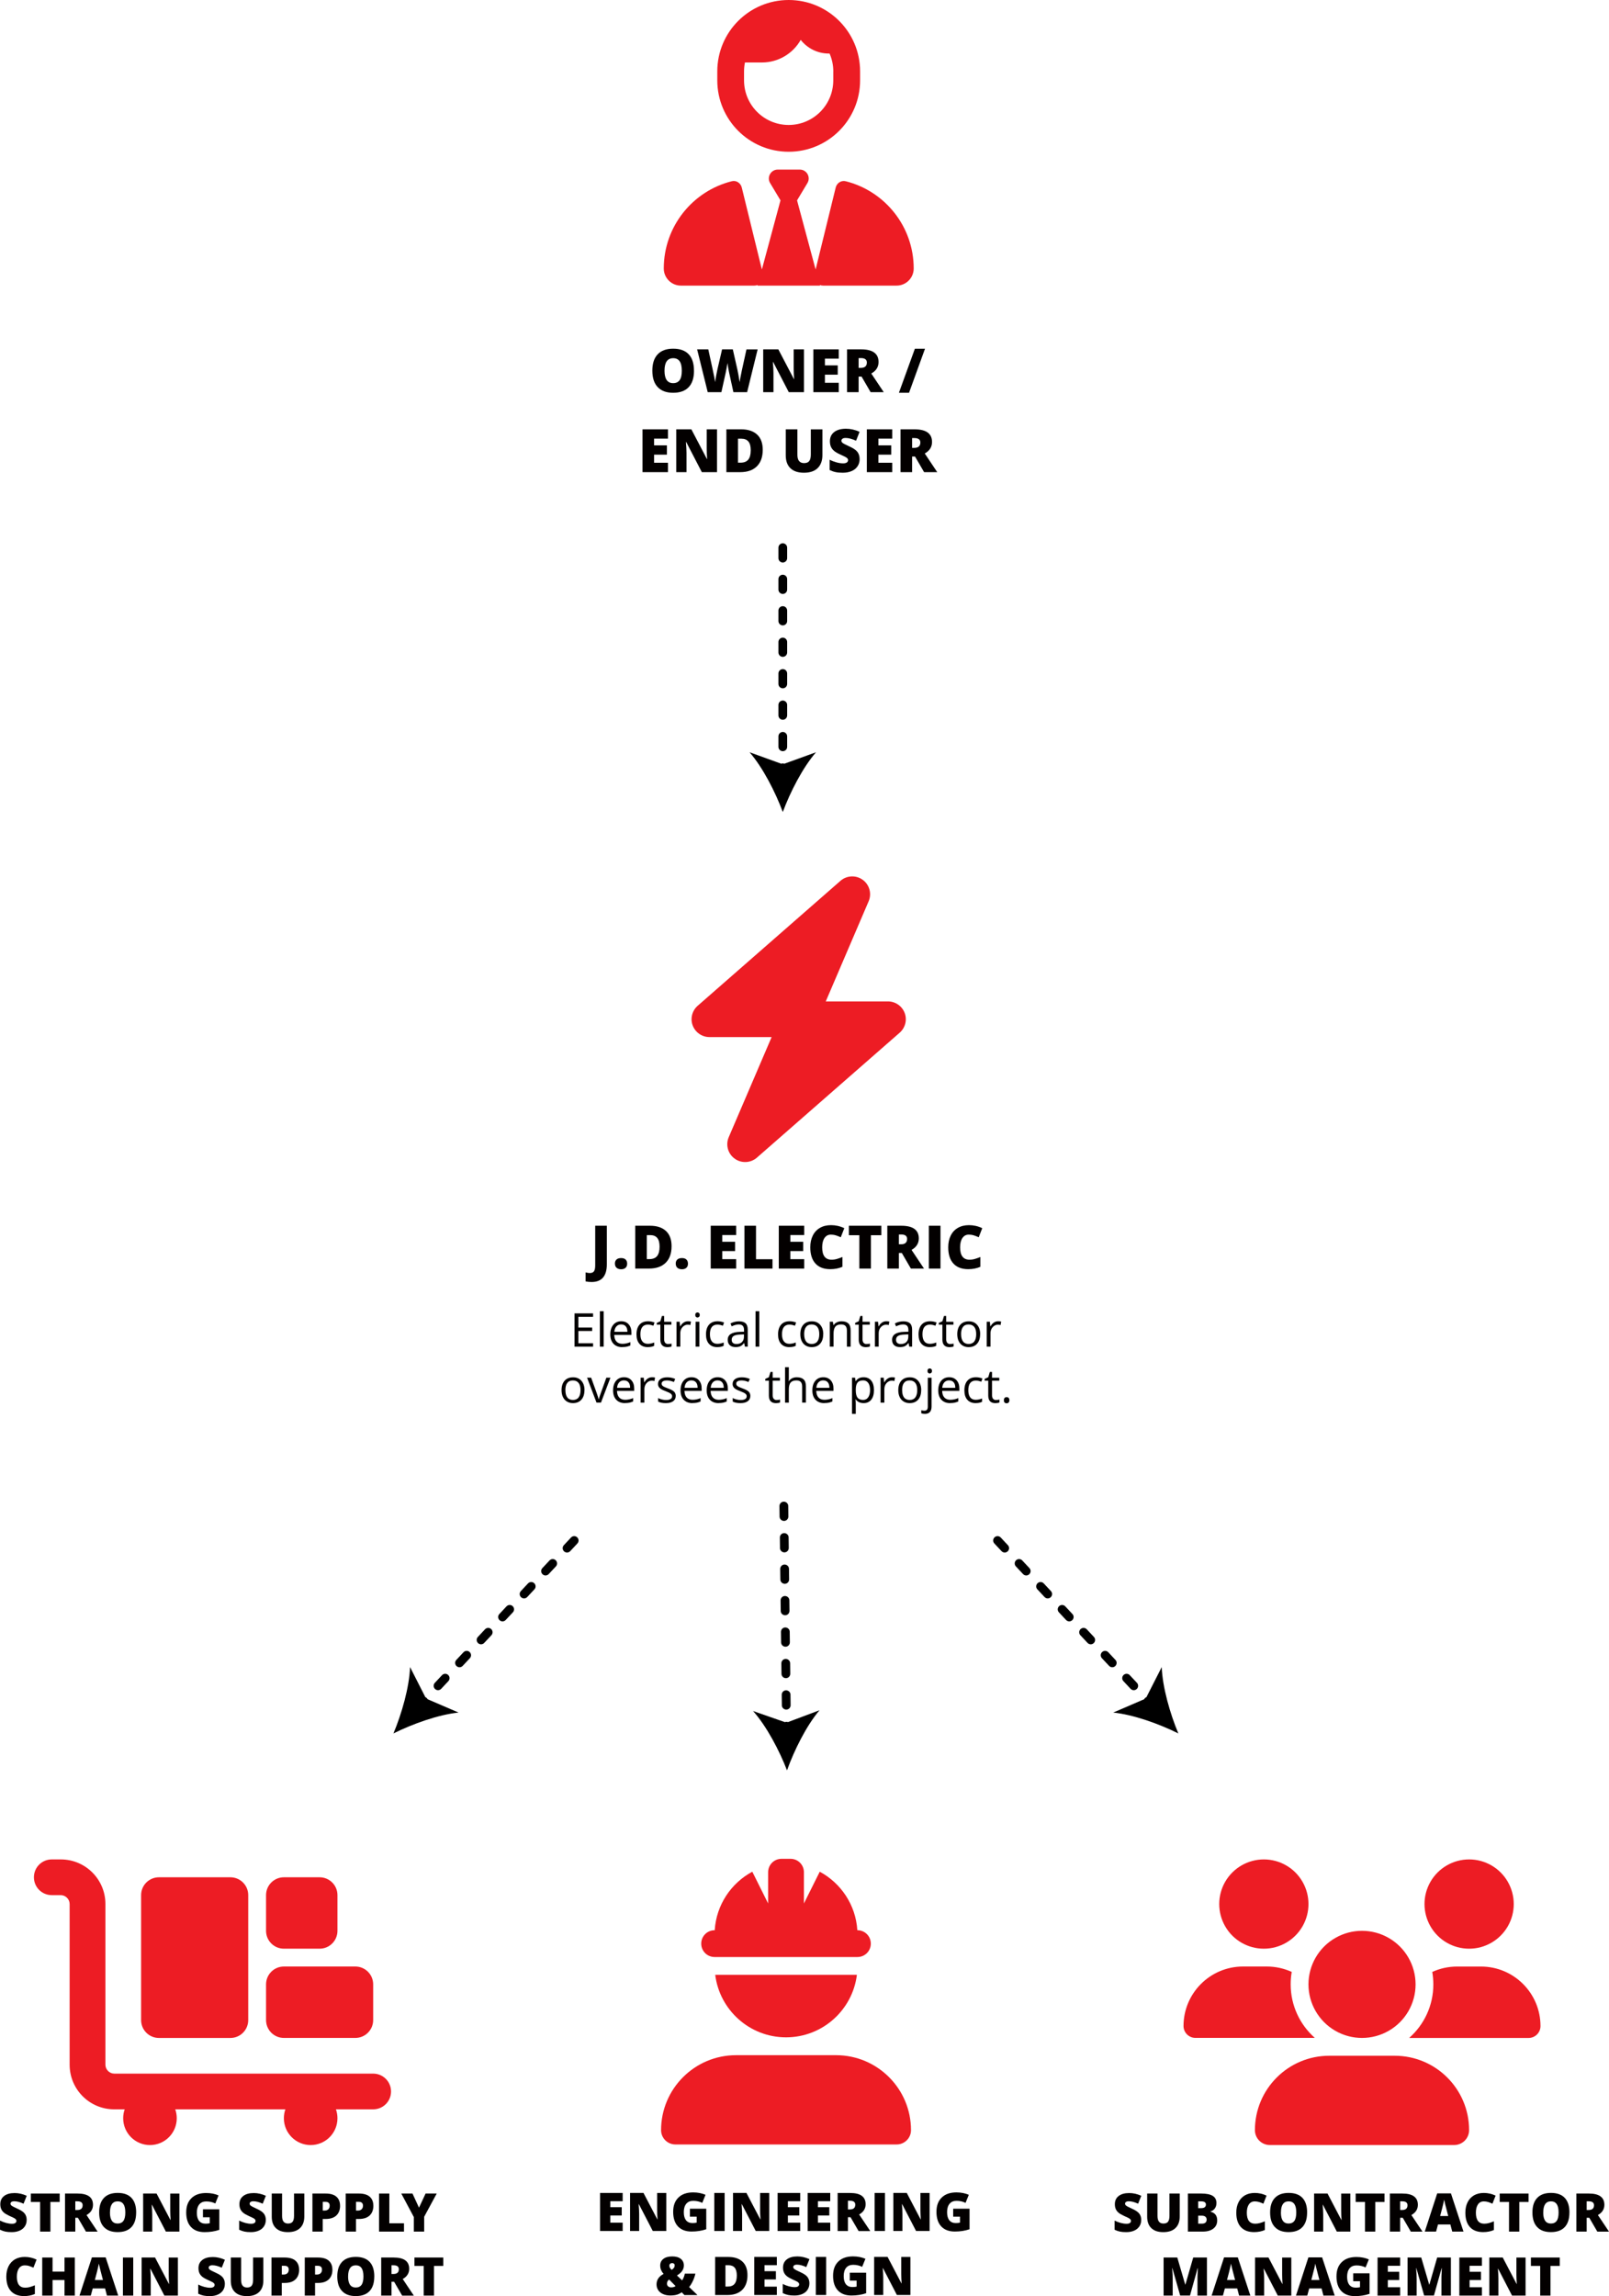 <?xml version="1.0" encoding="UTF-8"?>
<svg id="Layer_2" data-name="Layer 2" xmlns="http://www.w3.org/2000/svg" viewBox="0 0 482.91 689.05">
  <defs>
    <style>
      .cls-1 {
        fill: #000;
      }

      .cls-1, .cls-2, .cls-3 {
        stroke-width: 0px;
      }

      .cls-2 {
        fill: #030000;
      }

      .cls-3 {
        fill: #ed1c24;
      }
    </style>
  </defs>
  <g id="Layer_1-2" data-name="Layer 1">
    <g>
      <path class="cls-2" d="M177.55,384.72c-.63,0-1.23-.06-1.8-.18v-2.7c.19.04.39.07.6.12s.44.07.69.07c.57,0,.98-.17,1.23-.52s.37-.94.37-1.78v-11.89h3.49v11.59c0,1.74-.38,3.06-1.14,3.95s-1.9,1.34-3.43,1.34Z"/>
      <path class="cls-2" d="M184.55,379.23c0-.54.16-.96.48-1.25s.78-.44,1.39-.44,1.03.15,1.34.44.47.71.47,1.25-.16.94-.48,1.23-.76.44-1.32.44-1.04-.15-1.37-.44-.5-.71-.5-1.24Z"/>
      <path class="cls-2" d="M201.56,373.99c0,2.14-.59,3.8-1.77,4.96s-2.84,1.74-4.98,1.74h-4.16v-12.85h4.45c2.06,0,3.65.53,4.78,1.58s1.68,2.58,1.68,4.57ZM197.96,374.12c0-1.18-.23-2.05-.7-2.62s-1.17-.85-2.12-.85h-1.01v7.2h.77c1.05,0,1.83-.31,2.32-.92s.74-1.55.74-2.81Z"/>
      <path class="cls-2" d="M202.8,379.23c0-.54.16-.96.48-1.25s.78-.44,1.39-.44,1.03.15,1.34.44.47.71.47,1.25-.16.94-.48,1.23-.76.44-1.32.44-1.04-.15-1.37-.44-.5-.71-.5-1.24Z"/>
      <path class="cls-2" d="M220.94,380.69h-7.63v-12.85h7.63v2.79h-4.16v2.02h3.85v2.79h-3.85v2.43h4.16v2.83Z"/>
      <path class="cls-2" d="M223.43,380.69v-12.85h3.47v10.05h4.95v2.8h-8.42Z"/>
      <path class="cls-2" d="M241.37,380.69h-7.63v-12.85h7.63v2.79h-4.16v2.02h3.85v2.79h-3.85v2.43h4.16v2.83Z"/>
      <path class="cls-2" d="M249.38,370.5c-.83,0-1.47.34-1.93,1.02s-.69,1.61-.69,2.8c0,2.47.94,3.71,2.82,3.71.57,0,1.12-.08,1.65-.24s1.07-.35,1.61-.57v2.94c-1.07.47-2.29.71-3.64.71-1.94,0-3.43-.56-4.46-1.69s-1.55-2.75-1.55-4.88c0-1.33.25-2.5.75-3.51s1.22-1.78,2.16-2.32,2.05-.81,3.32-.81c1.39,0,2.72.3,3.98.91l-1.06,2.73c-.47-.22-.95-.41-1.42-.56s-.98-.23-1.53-.23Z"/>
      <path class="cls-2" d="M261.39,380.69h-3.47v-10.01h-3.14v-2.84h9.74v2.84h-3.13v10.01Z"/>
      <path class="cls-2" d="M269.78,376.01v4.68h-3.47v-12.85h4.21c3.49,0,5.24,1.27,5.24,3.8,0,1.49-.73,2.64-2.18,3.45l3.74,5.6h-3.94l-2.72-4.68h-.88ZM269.78,373.4h.65c1.21,0,1.82-.54,1.82-1.61,0-.88-.59-1.33-1.78-1.33h-.69v2.94Z"/>
      <path class="cls-2" d="M278.78,380.69v-12.85h3.49v12.85h-3.49Z"/>
      <path class="cls-2" d="M290.78,370.5c-.83,0-1.47.34-1.93,1.02s-.69,1.61-.69,2.8c0,2.47.94,3.71,2.82,3.71.57,0,1.12-.08,1.65-.24s1.07-.35,1.61-.57v2.94c-1.07.47-2.29.71-3.64.71-1.94,0-3.43-.56-4.46-1.69s-1.55-2.75-1.55-4.88c0-1.33.25-2.5.75-3.51s1.22-1.78,2.16-2.32,2.05-.81,3.32-.81c1.39,0,2.72.3,3.98.91l-1.06,2.73c-.47-.22-.95-.41-1.42-.56s-.98-.23-1.53-.23Z"/>
    </g>
    <path class="cls-3" d="M247.83,300.52h18.67c2.24,0,4.24,1.39,5.02,3.47.79,2.08.18,4.44-1.49,5.91l-42.86,37.5c-1.89,1.64-4.65,1.77-6.68.3-2.03-1.47-2.76-4.15-1.77-6.45l12.87-30.03h-18.67c-2.23,0-4.24-1.41-5.02-3.48-.79-2.08-.18-4.44,1.49-5.91l42.86-37.5c1.89-1.64,4.65-1.77,6.68-.3,2.03,1.47,2.76,4.15,1.77,6.45l-12.87,30.05Z"/>
    <g>
      <path class="cls-2" d="M208.29,111.25c0,2.16-.53,3.81-1.59,4.93s-2.61,1.69-4.66,1.69-3.56-.57-4.64-1.7-1.61-2.78-1.61-4.94.53-3.77,1.6-4.9,2.62-1.69,4.66-1.69,3.59.56,4.65,1.68,1.58,2.76,1.58,4.93ZM199.44,111.25c0,2.48.86,3.73,2.59,3.73.88,0,1.53-.3,1.96-.91s.64-1.54.64-2.82-.22-2.23-.65-2.84-1.07-.92-1.93-.92c-1.74,0-2.61,1.25-2.61,3.76Z"/>
      <path class="cls-2" d="M224.22,117.69h-4.1l-1.23-5.6c-.06-.23-.15-.7-.28-1.4s-.22-1.28-.28-1.75c-.05.38-.12.85-.23,1.42s-.21,1.09-.31,1.56-.53,2.4-1.28,5.77h-4.1l-3.18-12.85h3.35l1.4,6.44c.32,1.42.53,2.56.65,3.4.08-.6.21-1.41.41-2.43s.38-1.88.55-2.55l1.13-4.86h3.22l1.1,4.86c.19.78.38,1.68.57,2.7s.32,1.78.39,2.29c.08-.65.28-1.78.62-3.38l1.42-6.46h3.35l-3.16,12.85Z"/>
      <path class="cls-2" d="M241.29,117.69h-4.55l-4.69-9.05h-.08c.11,1.42.17,2.51.17,3.26v5.79h-3.08v-12.85h4.54l4.68,8.93h.05c-.08-1.29-.12-2.33-.12-3.12v-5.81h3.09v12.85Z"/>
      <path class="cls-2" d="M251.74,117.69h-7.63v-12.85h7.63v2.79h-4.16v2.02h3.85v2.79h-3.85v2.43h4.16v2.83Z"/>
      <path class="cls-2" d="M257.7,113.01v4.68h-3.47v-12.85h4.21c3.49,0,5.24,1.27,5.24,3.8,0,1.49-.73,2.64-2.18,3.45l3.74,5.6h-3.94l-2.72-4.68h-.88ZM257.7,110.4h.65c1.21,0,1.82-.54,1.82-1.61,0-.88-.59-1.33-1.78-1.33h-.69v2.94Z"/>
      <path class="cls-2" d="M277.62,104.66l-4.79,13.21h-3.04l4.79-13.21h3.04Z"/>
      <path class="cls-2" d="M200.47,141.69h-7.63v-12.85h7.63v2.79h-4.16v2.02h3.85v2.79h-3.85v2.43h4.16v2.83Z"/>
      <path class="cls-2" d="M215.19,141.69h-4.55l-4.69-9.05h-.08c.11,1.42.17,2.51.17,3.26v5.79h-3.08v-12.85h4.54l4.68,8.93h.05c-.08-1.29-.12-2.33-.12-3.12v-5.81h3.09v12.85Z"/>
      <path class="cls-2" d="M228.92,134.99c0,2.14-.59,3.8-1.77,4.96s-2.84,1.74-4.98,1.74h-4.16v-12.85h4.45c2.06,0,3.65.53,4.78,1.58s1.68,2.58,1.68,4.57ZM225.32,135.12c0-1.18-.23-2.05-.7-2.62s-1.17-.85-2.12-.85h-1.01v7.2h.77c1.05,0,1.83-.31,2.32-.92s.74-1.55.74-2.81Z"/>
      <path class="cls-2" d="M246.83,128.84v7.73c0,1.68-.48,2.98-1.43,3.91s-2.32,1.38-4.12,1.38-3.1-.45-4.04-1.34-1.41-2.19-1.41-3.87v-7.81h3.49v7.54c0,.91.17,1.57.51,1.98s.84.62,1.5.62c.71,0,1.22-.2,1.54-.61s.48-1.07.48-2v-7.52h3.47Z"/>
      <path class="cls-2" d="M258,137.79c0,.8-.2,1.5-.61,2.12s-.99,1.1-1.75,1.44-1.66.51-2.68.51c-.86,0-1.57-.06-2.15-.18s-1.18-.33-1.81-.63v-3.09c.66.34,1.35.6,2.07.8s1.37.29,1.97.29c.52,0,.89-.09,1.13-.27s.36-.41.36-.69c0-.18-.05-.33-.15-.46s-.25-.27-.47-.4-.78-.41-1.71-.83c-.84-.38-1.47-.75-1.89-1.11s-.73-.77-.93-1.23-.3-1.01-.3-1.64c0-1.18.43-2.11,1.29-2.77s2.04-.99,3.55-.99c1.33,0,2.69.31,4.07.92l-1.06,2.68c-1.2-.55-2.24-.83-3.11-.83-.45,0-.78.08-.98.24s-.31.35-.31.59c0,.25.13.48.39.68s.97.56,2.12,1.09c1.11.5,1.88,1.03,2.31,1.6s.65,1.29.65,2.16Z"/>
      <path class="cls-2" d="M267.79,141.69h-7.63v-12.85h7.63v2.79h-4.16v2.02h3.85v2.79h-3.85v2.43h4.16v2.83Z"/>
      <path class="cls-2" d="M273.75,137.01v4.68h-3.47v-12.85h4.21c3.49,0,5.24,1.27,5.24,3.8,0,1.49-.73,2.64-2.18,3.45l3.74,5.6h-3.94l-2.72-4.68h-.88ZM273.75,134.4h.65c1.21,0,1.82-.54,1.82-1.61,0-.88-.59-1.33-1.78-1.33h-.69v2.94Z"/>
    </g>
    <path class="cls-3" d="M246.09,85.71h-18.75l.05-.18c-.3.12-.62.18-.97.18h-22.06c-2.83,0-5.14-2.29-5.14-5.14,0-12.64,8.69-23.25,20.41-26.18,1.36-.35,2.66.54,3,1.89l6.03,24.59,5.59-20.74-3.11-5.19c-1.07-1.77.22-4.05,2.29-4.05h6.61c2.08,0,3.36,2.26,2.29,4.05l-3.11,5.19,5.57,20.74,6.03-24.59c.33-1.34,1.64-2.23,3-1.89,11.72,2.93,20.41,13.54,20.41,26.18,0,2.83-2.29,5.14-5.14,5.14h-22.06c-.33,0-.67-.07-.97-.18l.05.18ZM258.14,21.43v2.68c0,11.84-9.59,21.43-21.43,21.43s-21.43-9.59-21.43-21.43v-2.68c0-11.84,9.59-21.43,21.43-21.43s21.43,9.59,21.43,21.43ZM250.1,21.43c0-1.91-.4-3.72-1.12-5.36h-.22c-3.43,0-6.48-1.61-8.44-4.1-2.29,4.05-6.66,6.78-11.65,6.78h-5.09c-.17.87-.27,1.76-.27,2.68v2.68c0,7.4,5.99,13.39,13.39,13.39s13.39-5.99,13.39-13.39v-2.68Z"/>
    <g>
      <path class="cls-2" d="M178,404.13h-5.57v-9.99h5.57v1.03h-4.41v3.22h4.14v1.03h-4.14v3.68h4.41v1.04Z"/>
      <path class="cls-2" d="M181.18,404.13h-1.13v-10.64h1.13v10.64Z"/>
      <path class="cls-2" d="M186.75,404.27c-1.11,0-1.98-.34-2.62-1.01s-.96-1.61-.96-2.81.3-2.17.89-2.88,1.39-1.07,2.4-1.07c.94,0,1.68.31,2.23.93s.82,1.43.82,2.44v.72h-5.16c.02.88.25,1.55.67,2s1.02.68,1.78.68c.81,0,1.6-.17,2.39-.51v1.01c-.4.17-.78.3-1.14.37s-.79.11-1.3.11ZM186.45,397.45c-.6,0-1.08.2-1.44.59s-.57.93-.63,1.63h3.92c0-.72-.16-1.26-.48-1.64s-.77-.57-1.37-.57Z"/>
      <path class="cls-2" d="M194.44,404.27c-1.08,0-1.92-.33-2.52-1s-.89-1.61-.89-2.83.3-2.22.91-2.91,1.46-1.03,2.58-1.03c.36,0,.72.04,1.08.12s.64.17.85.27l-.35.96c-.25-.1-.52-.18-.82-.25s-.56-.1-.79-.1c-1.52,0-2.28.97-2.28,2.91,0,.92.19,1.63.56,2.12s.92.74,1.65.74c.62,0,1.26-.13,1.92-.4v1c-.5.26-1.13.39-1.89.39Z"/>
      <path class="cls-2" d="M200.53,403.33c.2,0,.39-.01.58-.04s.33-.06.44-.09v.87c-.12.06-.3.11-.54.15s-.45.06-.65.06c-1.45,0-2.17-.76-2.17-2.29v-4.46h-1.07v-.55l1.07-.47.48-1.6h.66v1.74h2.17v.88h-2.17v4.41c0,.45.11.8.32,1.04s.51.36.88.36Z"/>
      <path class="cls-2" d="M206.47,396.5c.33,0,.63.03.9.08l-.16,1.05c-.31-.07-.58-.1-.82-.1-.61,0-1.12.25-1.56.74s-.65,1.1-.65,1.84v4.02h-1.13v-7.49h.94l.13,1.39h.05c.28-.49.61-.86,1-1.13s.82-.4,1.29-.4Z"/>
      <path class="cls-2" d="M208.67,394.61c0-.26.06-.45.19-.57s.29-.18.48-.18.34.06.47.18.2.31.2.57-.07.45-.2.57-.29.19-.47.19c-.19,0-.35-.06-.48-.19s-.19-.32-.19-.57ZM209.9,404.13h-1.13v-7.49h1.13v7.49Z"/>
      <path class="cls-2" d="M215.3,404.27c-1.08,0-1.92-.33-2.52-1s-.89-1.61-.89-2.83.3-2.22.91-2.91,1.46-1.03,2.58-1.03c.36,0,.72.04,1.08.12s.64.17.85.27l-.35.96c-.25-.1-.52-.18-.82-.25s-.56-.1-.79-.1c-1.52,0-2.28.97-2.28,2.91,0,.92.19,1.63.56,2.12s.92.74,1.65.74c.62,0,1.26-.13,1.92-.4v1c-.5.26-1.13.39-1.89.39Z"/>
      <path class="cls-2" d="M223.58,404.13l-.23-1.07h-.05c-.37.47-.75.79-1.12.95s-.83.25-1.39.25c-.74,0-1.33-.19-1.75-.57s-.63-.93-.63-1.63c0-1.51,1.21-2.31,3.63-2.38l1.27-.04v-.46c0-.59-.13-1.02-.38-1.3s-.66-.42-1.21-.42c-.62,0-1.33.19-2.12.57l-.35-.87c.37-.2.77-.36,1.21-.47s.88-.17,1.32-.17c.89,0,1.56.2,1.99.59s.65,1.03.65,1.91v5.11h-.84ZM221.02,403.33c.71,0,1.26-.19,1.66-.58s.6-.93.6-1.63v-.68l-1.13.05c-.9.03-1.55.17-1.95.42s-.6.63-.6,1.16c0,.41.12.72.37.94s.6.32,1.04.32Z"/>
      <path class="cls-2" d="M227.89,404.13h-1.13v-10.64h1.13v10.64Z"/>
      <path class="cls-2" d="M236.93,404.27c-1.08,0-1.92-.33-2.52-1s-.89-1.61-.89-2.83.3-2.22.91-2.91,1.46-1.03,2.58-1.03c.36,0,.72.04,1.08.12s.64.17.85.27l-.35.96c-.25-.1-.52-.18-.82-.25s-.56-.1-.79-.1c-1.52,0-2.28.97-2.28,2.91,0,.92.19,1.63.56,2.12s.92.74,1.65.74c.62,0,1.26-.13,1.92-.4v1c-.5.26-1.13.39-1.89.39Z"/>
      <path class="cls-2" d="M247.07,400.38c0,1.22-.31,2.17-.92,2.86s-1.47,1.03-2.55,1.03c-.67,0-1.26-.16-1.78-.47s-.92-.77-1.2-1.35-.42-1.28-.42-2.06c0-1.22.31-2.17.92-2.85s1.46-1.02,2.54-1.02,1.88.35,2.5,1.05.93,1.64.93,2.83ZM241.36,400.38c0,.96.19,1.69.57,2.19s.95.75,1.69.75,1.31-.25,1.69-.75.58-1.23.58-2.19-.19-1.68-.58-2.17-.95-.74-1.71-.74-1.3.24-1.68.73-.57,1.21-.57,2.18Z"/>
      <path class="cls-2" d="M254.18,404.13v-4.85c0-.61-.14-1.07-.42-1.37s-.71-.45-1.31-.45c-.78,0-1.36.21-1.72.64s-.55,1.12-.55,2.1v3.93h-1.13v-7.49h.92l.18,1.03h.05c.23-.37.56-.66.98-.86s.89-.3,1.4-.3c.9,0,1.58.22,2.04.65s.68,1.13.68,2.09v4.89h-1.13Z"/>
      <path class="cls-2" d="M260.07,403.33c.2,0,.39-.01.58-.04s.33-.06.44-.09v.87c-.12.06-.3.11-.54.15s-.45.06-.65.06c-1.45,0-2.17-.76-2.17-2.29v-4.46h-1.07v-.55l1.07-.47.48-1.6h.66v1.74h2.17v.88h-2.17v4.41c0,.45.11.8.32,1.04s.51.36.88.36Z"/>
      <path class="cls-2" d="M266.01,396.5c.33,0,.63.03.9.08l-.16,1.05c-.31-.07-.58-.1-.82-.1-.61,0-1.12.25-1.56.74s-.65,1.1-.65,1.84v4.02h-1.13v-7.49h.94l.13,1.39h.05c.28-.49.61-.86,1-1.13s.82-.4,1.29-.4Z"/>
      <path class="cls-2" d="M272.91,404.13l-.23-1.07h-.05c-.37.47-.75.79-1.12.95s-.83.25-1.39.25c-.74,0-1.33-.19-1.75-.57s-.63-.93-.63-1.63c0-1.51,1.21-2.31,3.63-2.38l1.27-.04v-.46c0-.59-.13-1.02-.38-1.3s-.66-.42-1.21-.42c-.62,0-1.33.19-2.12.57l-.35-.87c.37-.2.77-.36,1.21-.47s.88-.17,1.32-.17c.89,0,1.56.2,1.99.59s.65,1.03.65,1.91v5.11h-.84ZM270.35,403.33c.71,0,1.26-.19,1.66-.58s.6-.93.6-1.63v-.68l-1.13.05c-.9.03-1.55.17-1.95.42s-.6.63-.6,1.16c0,.41.12.72.37.94s.6.32,1.04.32Z"/>
      <path class="cls-2" d="M279.09,404.27c-1.08,0-1.92-.33-2.52-1s-.89-1.61-.89-2.83.3-2.22.91-2.91,1.46-1.03,2.58-1.03c.36,0,.72.04,1.08.12s.64.17.85.27l-.35.96c-.25-.1-.52-.18-.82-.25s-.56-.1-.79-.1c-1.52,0-2.28.97-2.28,2.91,0,.92.19,1.63.56,2.12s.92.74,1.65.74c.62,0,1.26-.13,1.92-.4v1c-.5.26-1.13.39-1.89.39Z"/>
      <path class="cls-2" d="M285.18,403.33c.2,0,.39-.01.58-.04s.33-.06.44-.09v.87c-.12.06-.3.11-.54.15s-.45.06-.65.06c-1.45,0-2.17-.76-2.17-2.29v-4.46h-1.07v-.55l1.07-.47.48-1.6h.66v1.74h2.17v.88h-2.17v4.41c0,.45.11.8.32,1.04s.51.36.88.36Z"/>
      <path class="cls-2" d="M294.17,400.38c0,1.22-.31,2.17-.92,2.86s-1.47,1.03-2.55,1.03c-.67,0-1.26-.16-1.78-.47s-.92-.77-1.2-1.35-.42-1.28-.42-2.06c0-1.22.31-2.17.92-2.85s1.46-1.02,2.54-1.02,1.88.35,2.5,1.05.93,1.64.93,2.83ZM288.46,400.38c0,.96.19,1.69.57,2.19s.95.75,1.69.75,1.31-.25,1.69-.75.58-1.23.58-2.19-.19-1.68-.58-2.17-.95-.74-1.71-.74-1.3.24-1.68.73-.57,1.21-.57,2.18Z"/>
      <path class="cls-2" d="M299.57,396.5c.33,0,.63.03.9.08l-.16,1.05c-.31-.07-.58-.1-.82-.1-.61,0-1.12.25-1.56.74s-.65,1.1-.65,1.84v4.02h-1.13v-7.49h.94l.13,1.39h.05c.28-.49.61-.86,1-1.13s.82-.4,1.29-.4Z"/>
      <path class="cls-2" d="M175.41,417.18c0,1.22-.31,2.17-.92,2.86s-1.47,1.03-2.55,1.03c-.67,0-1.26-.16-1.78-.47s-.92-.77-1.2-1.35-.42-1.28-.42-2.06c0-1.22.31-2.17.92-2.85s1.46-1.02,2.54-1.02,1.88.35,2.5,1.05.93,1.64.93,2.83ZM169.7,417.18c0,.96.19,1.69.57,2.19s.95.75,1.69.75,1.31-.25,1.69-.75.58-1.23.58-2.19-.19-1.68-.58-2.17-.95-.74-1.71-.74-1.3.24-1.68.73-.57,1.21-.57,2.18Z"/>
      <path class="cls-2" d="M179.04,420.93l-2.84-7.49h1.22l1.61,4.44c.36,1.04.58,1.71.64,2.02h.05c.05-.24.21-.74.48-1.5s.86-2.41,1.79-4.97h1.22l-2.84,7.49h-1.33Z"/>
      <path class="cls-2" d="M187.58,421.07c-1.11,0-1.98-.34-2.62-1.01s-.96-1.61-.96-2.81.3-2.17.89-2.88,1.39-1.07,2.4-1.07c.94,0,1.68.31,2.23.93s.82,1.43.82,2.44v.72h-5.16c.02.88.25,1.55.67,2s1.02.68,1.78.68c.81,0,1.6-.17,2.39-.51v1.01c-.4.17-.78.3-1.14.37s-.79.11-1.3.11ZM187.27,414.25c-.6,0-1.08.2-1.44.59s-.57.93-.63,1.63h3.92c0-.72-.16-1.26-.48-1.64s-.77-.57-1.37-.57Z"/>
      <path class="cls-2" d="M195.69,413.3c.33,0,.63.03.9.08l-.16,1.05c-.31-.07-.58-.1-.82-.1-.61,0-1.12.25-1.56.74s-.65,1.1-.65,1.84v4.02h-1.13v-7.49h.94l.13,1.39h.05c.28-.49.61-.86,1-1.13s.82-.4,1.29-.4Z"/>
      <path class="cls-2" d="M202.81,418.89c0,.7-.26,1.23-.78,1.61s-1.25.57-2.19.57c-.99,0-1.77-.16-2.32-.47v-1.05c.36.18.75.33,1.16.43s.81.16,1.19.16c.59,0,1.05-.09,1.37-.28s.48-.48.48-.86c0-.29-.13-.54-.38-.75s-.75-.45-1.48-.73c-.7-.26-1.19-.49-1.49-.68s-.51-.41-.66-.66-.22-.54-.22-.88c0-.61.25-1.09.75-1.45s1.18-.53,2.04-.53c.81,0,1.6.16,2.37.49l-.4.92c-.75-.31-1.43-.46-2.04-.46-.54,0-.94.08-1.22.25s-.41.4-.41.7c0,.2.05.37.15.51s.27.28.5.4.67.31,1.31.55c.89.32,1.49.65,1.8.98s.47.74.47,1.24Z"/>
      <path class="cls-2" d="M207.83,421.07c-1.11,0-1.98-.34-2.62-1.01s-.96-1.61-.96-2.81.3-2.17.89-2.88,1.39-1.07,2.4-1.07c.94,0,1.68.31,2.23.93s.82,1.43.82,2.44v.72h-5.16c.02.88.25,1.55.67,2s1.02.68,1.78.68c.81,0,1.6-.17,2.39-.51v1.01c-.4.17-.78.3-1.14.37s-.79.11-1.3.11ZM207.52,414.25c-.6,0-1.08.2-1.44.59s-.57.93-.63,1.63h3.92c0-.72-.16-1.26-.48-1.64s-.77-.57-1.37-.57Z"/>
      <path class="cls-2" d="M215.68,421.07c-1.11,0-1.98-.34-2.62-1.01s-.96-1.61-.96-2.81.3-2.17.89-2.88,1.39-1.07,2.4-1.07c.94,0,1.68.31,2.23.93s.82,1.43.82,2.44v.72h-5.16c.02.88.25,1.55.67,2s1.02.68,1.78.68c.81,0,1.6-.17,2.39-.51v1.01c-.4.17-.78.3-1.14.37s-.79.11-1.3.11ZM215.37,414.25c-.6,0-1.08.2-1.44.59s-.57.93-.63,1.63h3.92c0-.72-.16-1.26-.48-1.64s-.77-.57-1.37-.57Z"/>
      <path class="cls-2" d="M225.2,418.89c0,.7-.26,1.23-.78,1.61s-1.25.57-2.19.57c-.99,0-1.77-.16-2.32-.47v-1.05c.36.18.75.33,1.16.43s.81.16,1.19.16c.59,0,1.05-.09,1.37-.28s.48-.48.48-.86c0-.29-.13-.54-.38-.75s-.75-.45-1.48-.73c-.7-.26-1.19-.49-1.49-.68s-.51-.41-.66-.66-.22-.54-.22-.88c0-.61.25-1.09.75-1.45s1.18-.53,2.04-.53c.81,0,1.6.16,2.37.49l-.4.92c-.75-.31-1.43-.46-2.04-.46-.54,0-.94.08-1.22.25s-.41.4-.41.7c0,.2.05.37.15.51s.27.28.5.4.67.31,1.31.55c.89.32,1.49.65,1.8.98s.47.74.47,1.24Z"/>
      <path class="cls-2" d="M233.1,420.13c.2,0,.39-.01.58-.04s.33-.06.44-.09v.87c-.12.06-.3.11-.54.15s-.45.06-.65.06c-1.45,0-2.17-.76-2.17-2.29v-4.46h-1.07v-.55l1.07-.47.48-1.6h.66v1.74h2.17v.88h-2.17v4.41c0,.45.11.8.32,1.04s.51.36.88.36Z"/>
      <path class="cls-2" d="M240.75,420.93v-4.85c0-.61-.14-1.07-.42-1.37s-.71-.45-1.31-.45c-.79,0-1.36.21-1.73.64s-.54,1.13-.54,2.11v3.92h-1.13v-10.64h1.13v3.22c0,.39-.02.71-.05.96h.07c.22-.36.54-.64.95-.85s.88-.31,1.41-.31c.92,0,1.6.22,2.06.65s.69,1.13.69,2.07v4.89h-1.13Z"/>
      <path class="cls-2" d="M247.39,421.07c-1.11,0-1.98-.34-2.62-1.01s-.96-1.61-.96-2.81.3-2.17.89-2.88,1.39-1.07,2.4-1.07c.94,0,1.68.31,2.23.93s.82,1.43.82,2.44v.72h-5.16c.02.88.25,1.55.67,2s1.02.68,1.78.68c.81,0,1.6-.17,2.39-.51v1.01c-.4.17-.78.3-1.14.37s-.79.11-1.3.11ZM247.08,414.25c-.6,0-1.08.2-1.44.59s-.57.93-.63,1.63h3.92c0-.72-.16-1.26-.48-1.64s-.77-.57-1.37-.57Z"/>
      <path class="cls-2" d="M259.2,421.07c-.49,0-.93-.09-1.34-.27s-.74-.46-1.02-.83h-.08c.05.44.08.85.08,1.24v3.08h-1.13v-10.86h.92l.16,1.03h.05c.29-.41.63-.71,1.02-.89s.83-.27,1.33-.27c.99,0,1.76.34,2.3,1.02s.81,1.63.81,2.86-.27,2.19-.82,2.87-1.31,1.02-2.29,1.02ZM259.03,414.26c-.77,0-1.32.21-1.66.64s-.52,1.1-.53,2.02v.25c0,1.05.18,1.81.53,2.26s.91.68,1.69.68c.65,0,1.15-.26,1.52-.79s.55-1.25.55-2.17-.18-1.65-.55-2.15-.88-.75-1.55-.75Z"/>
      <path class="cls-2" d="M267.71,413.3c.33,0,.63.03.9.08l-.16,1.05c-.31-.07-.58-.1-.82-.1-.61,0-1.12.25-1.56.74s-.65,1.1-.65,1.84v4.02h-1.13v-7.49h.94l.13,1.39h.05c.28-.49.61-.86,1-1.13s.82-.4,1.29-.4Z"/>
      <path class="cls-2" d="M276.47,417.18c0,1.22-.31,2.17-.92,2.86s-1.47,1.03-2.55,1.03c-.67,0-1.26-.16-1.78-.47s-.92-.77-1.2-1.35-.42-1.28-.42-2.06c0-1.22.31-2.17.92-2.85s1.46-1.02,2.54-1.02,1.88.35,2.5,1.05.93,1.64.93,2.83ZM270.76,417.18c0,.96.19,1.69.57,2.19s.95.75,1.69.75,1.31-.25,1.69-.75.58-1.23.58-2.19-.19-1.68-.58-2.17-.95-.74-1.71-.74-1.3.24-1.68.73-.57,1.21-.57,2.18Z"/>
      <path class="cls-2" d="M277.55,424.29c-.43,0-.78-.06-1.05-.17v-.92c.31.09.62.14.93.14.36,0,.62-.1.78-.29s.25-.49.25-.88v-8.72h1.13v8.64c0,1.48-.68,2.21-2.04,2.21ZM278.37,411.41c0-.26.06-.45.19-.57s.29-.18.48-.18.34.06.47.18.2.31.2.57-.07.45-.2.57-.29.19-.47.19c-.19,0-.35-.06-.48-.19s-.19-.32-.19-.57Z"/>
      <path class="cls-2" d="M285.17,421.07c-1.11,0-1.98-.34-2.62-1.01s-.96-1.61-.96-2.81.3-2.17.89-2.88,1.39-1.07,2.4-1.07c.94,0,1.68.31,2.23.93s.82,1.43.82,2.44v.72h-5.16c.02.88.25,1.55.67,2s1.02.68,1.78.68c.81,0,1.6-.17,2.39-.51v1.01c-.4.17-.78.3-1.14.37s-.79.11-1.3.11ZM284.86,414.25c-.6,0-1.08.2-1.44.59s-.57.93-.63,1.63h3.92c0-.72-.16-1.26-.48-1.64s-.77-.57-1.37-.57Z"/>
      <path class="cls-2" d="M292.85,421.07c-1.08,0-1.92-.33-2.52-1s-.89-1.61-.89-2.83.3-2.22.91-2.91,1.46-1.03,2.58-1.03c.36,0,.72.04,1.08.12s.64.17.85.27l-.35.96c-.25-.1-.52-.18-.82-.25s-.56-.1-.79-.1c-1.52,0-2.28.97-2.28,2.91,0,.92.19,1.63.56,2.12s.92.74,1.65.74c.62,0,1.26-.13,1.92-.4v1c-.5.26-1.13.39-1.89.39Z"/>
      <path class="cls-2" d="M298.94,420.13c.2,0,.39-.01.58-.04s.33-.06.44-.09v.87c-.12.06-.3.11-.54.15s-.45.06-.65.06c-1.45,0-2.17-.76-2.17-2.29v-4.46h-1.07v-.55l1.07-.47.48-1.6h.66v1.74h2.17v.88h-2.17v4.41c0,.45.11.8.32,1.04s.51.36.88.36Z"/>
      <path class="cls-2" d="M301.3,420.2c0-.31.07-.54.21-.69s.34-.24.6-.24.47.08.62.24.22.39.22.69-.08.52-.23.68-.36.24-.62.24c-.23,0-.42-.07-.58-.22s-.23-.38-.23-.71Z"/>
    </g>
    <g>
      <path class="cls-2" d="M8,666.22c0,.71-.18,1.34-.54,1.89-.36.55-.88.98-1.55,1.28s-1.47.46-2.38.46c-.76,0-1.4-.05-1.91-.16s-1.05-.29-1.61-.56v-2.75c.59.3,1.2.54,1.84.71.64.17,1.22.25,1.75.25.46,0,.79-.08,1.01-.24.21-.16.32-.36.32-.61,0-.16-.04-.29-.13-.41s-.22-.24-.41-.36c-.19-.12-.7-.36-1.52-.73-.75-.34-1.3-.67-1.68-.98-.37-.32-.65-.68-.83-1.09-.18-.41-.27-.9-.27-1.46,0-1.05.38-1.87,1.15-2.46.77-.59,1.82-.88,3.16-.88,1.18,0,2.39.27,3.62.82l-.95,2.38c-1.07-.49-1.99-.73-2.77-.73-.4,0-.69.07-.88.21-.18.14-.27.32-.27.52,0,.22.12.42.35.6.23.18.86.5,1.89.97.98.44,1.67.92,2.05,1.43s.57,1.15.57,1.92Z"/>
      <path class="cls-2" d="M15.13,669.69h-3.09v-8.9h-2.79v-2.52h8.66v2.52h-2.78v8.9Z"/>
      <path class="cls-2" d="M22.6,665.53v4.16h-3.09v-11.42h3.74c3.1,0,4.66,1.12,4.66,3.38,0,1.32-.65,2.35-1.94,3.07l3.33,4.98h-3.5l-2.42-4.16h-.78ZM22.6,663.21h.58c1.08,0,1.62-.48,1.62-1.43,0-.79-.53-1.18-1.59-1.18h-.61v2.61Z"/>
      <path class="cls-2" d="M40.86,663.96c0,1.92-.47,3.38-1.41,4.38-.94,1-2.32,1.5-4.14,1.5s-3.17-.5-4.12-1.51c-.96-1-1.43-2.47-1.43-4.39s.48-3.35,1.43-4.36c.95-1,2.33-1.5,4.14-1.5s3.2.5,4.13,1.49c.94,1,1.41,2.46,1.41,4.38ZM33,663.96c0,2.21.77,3.31,2.3,3.31.78,0,1.36-.27,1.74-.8.38-.54.57-1.37.57-2.51s-.19-1.98-.57-2.53c-.38-.54-.95-.82-1.71-.82-1.55,0-2.32,1.11-2.32,3.34Z"/>
      <path class="cls-2" d="M53.83,669.69h-4.05l-4.17-8.05h-.07c.1,1.27.15,2.23.15,2.9v5.15h-2.73v-11.42h4.03l4.16,7.94h.05c-.07-1.15-.11-2.08-.11-2.77v-5.16h2.75v11.42Z"/>
      <path class="cls-2" d="M60.89,663h4.93v6.16c-1.34.46-2.81.69-4.41.69-1.76,0-3.12-.51-4.08-1.53-.96-1.02-1.44-2.48-1.44-4.37s.53-3.28,1.58-4.3c1.05-1.03,2.53-1.54,4.42-1.54.72,0,1.4.07,2.04.2.64.14,1.19.31,1.67.52l-.98,2.42c-.82-.41-1.73-.61-2.71-.61-.9,0-1.6.29-2.09.88s-.74,1.42-.74,2.51.22,1.88.67,2.44c.45.56,1.09.84,1.93.84.46,0,.88-.04,1.27-.13v-1.79h-2.04v-2.38Z"/>
      <path class="cls-2" d="M79.77,666.22c0,.71-.18,1.34-.54,1.89-.36.55-.88.98-1.55,1.28-.68.3-1.47.46-2.38.46-.76,0-1.4-.05-1.91-.16s-1.05-.29-1.61-.56v-2.75c.59.3,1.2.54,1.84.71.63.17,1.22.25,1.75.25.46,0,.79-.08,1.01-.24.21-.16.32-.36.32-.61,0-.16-.04-.29-.13-.41s-.22-.24-.41-.36c-.19-.12-.7-.36-1.52-.73-.75-.34-1.3-.67-1.68-.98-.37-.32-.65-.68-.83-1.09-.18-.41-.27-.9-.27-1.46,0-1.05.38-1.87,1.15-2.46.77-.59,1.82-.88,3.16-.88,1.18,0,2.39.27,3.62.82l-.95,2.38c-1.07-.49-1.99-.73-2.77-.73-.4,0-.69.07-.88.21-.18.14-.27.32-.27.52,0,.22.12.42.35.6.23.18.86.5,1.89.97.98.44,1.67.92,2.05,1.43s.57,1.15.57,1.92Z"/>
      <path class="cls-2" d="M91.33,658.27v6.88c0,1.5-.42,2.65-1.27,3.47s-2.07,1.23-3.66,1.23-2.75-.4-3.59-1.2-1.25-1.94-1.25-3.44v-6.95h3.1v6.7c0,.81.15,1.39.45,1.76.3.36.75.55,1.34.55.63,0,1.09-.18,1.37-.54.28-.36.43-.95.43-1.78v-6.69h3.09Z"/>
      <path class="cls-2" d="M102.07,661.9c0,1.28-.38,2.26-1.13,2.96-.75.7-1.82,1.04-3.21,1.04h-.87v3.79h-3.09v-11.42h3.95c1.44,0,2.53.32,3.25.95.72.63,1.09,1.53,1.09,2.69ZM96.87,663.38h.56c.46,0,.83-.13,1.11-.39.27-.26.41-.62.41-1.08,0-.77-.43-1.16-1.28-1.16h-.8v2.62Z"/>
      <path class="cls-2" d="M112.06,661.9c0,1.28-.38,2.26-1.13,2.96-.75.7-1.82,1.04-3.21,1.04h-.87v3.79h-3.09v-11.42h3.95c1.44,0,2.53.32,3.25.95.72.63,1.09,1.53,1.09,2.69ZM106.86,663.38h.56c.46,0,.83-.13,1.11-.39.27-.26.41-.62.41-1.08,0-.77-.43-1.16-1.28-1.16h-.8v2.62Z"/>
      <path class="cls-2" d="M113.76,669.69v-11.42h3.09v8.93h4.4v2.49h-7.48Z"/>
      <path class="cls-2" d="M125.76,662.5l1.97-4.23h3.34l-3.76,6.96v4.46h-3.11v-4.37l-3.76-7.05h3.36l1.95,4.23Z"/>
      <path class="cls-2" d="M7.4,679.83c-.73,0-1.31.3-1.72.9-.41.6-.62,1.43-.62,2.49,0,2.2.84,3.3,2.51,3.3.51,0,1-.07,1.47-.21.47-.14.95-.31,1.43-.51v2.61c-.95.42-2.03.63-3.23.63-1.72,0-3.05-.5-3.96-1.5-.92-1-1.38-2.45-1.38-4.34,0-1.18.22-2.22.67-3.12.45-.9,1.09-1.58,1.92-2.07.84-.48,1.82-.72,2.95-.72,1.23,0,2.41.27,3.54.8l-.95,2.43c-.42-.2-.84-.36-1.27-.5-.42-.14-.88-.2-1.36-.2Z"/>
      <path class="cls-2" d="M22.46,688.89h-3.1v-4.66h-3.59v4.66h-3.1v-11.42h3.1v4.23h3.59v-4.23h3.1v11.42Z"/>
      <path class="cls-2" d="M32.1,688.89l-.56-2.14h-3.71l-.58,2.14h-3.39l3.73-11.47h4.12l3.77,11.47h-3.38ZM30.9,684.22l-.49-1.88c-.12-.42-.25-.96-.42-1.62-.16-.66-.27-1.14-.32-1.42-.05.27-.14.7-.28,1.31-.14.61-.44,1.81-.92,3.6h2.43Z"/>
      <path class="cls-2" d="M36.89,688.89v-11.42h3.1v11.42h-3.1Z"/>
      <path class="cls-2" d="M53.38,688.89h-4.05l-4.17-8.05h-.07c.1,1.27.15,2.23.15,2.9v5.15h-2.73v-11.42h4.03l4.16,7.94h.05c-.07-1.15-.11-2.08-.11-2.77v-5.16h2.75v11.42Z"/>
      <path class="cls-2" d="M67.48,685.42c0,.71-.18,1.34-.54,1.89-.36.55-.88.98-1.55,1.28s-1.47.46-2.38.46c-.76,0-1.4-.05-1.91-.16s-1.05-.29-1.61-.56v-2.75c.59.3,1.2.54,1.84.71.64.17,1.22.25,1.75.25.46,0,.79-.08,1.01-.24.21-.16.32-.36.32-.61,0-.16-.04-.29-.13-.41s-.22-.24-.41-.36c-.19-.12-.7-.36-1.52-.73-.75-.34-1.3-.67-1.68-.98-.37-.32-.65-.68-.83-1.09-.18-.41-.27-.9-.27-1.46,0-1.05.38-1.87,1.15-2.46.77-.59,1.82-.88,3.16-.88,1.18,0,2.39.27,3.62.82l-.95,2.38c-1.07-.49-1.99-.73-2.77-.73-.4,0-.69.07-.88.21s-.27.32-.27.52c0,.22.12.42.35.6.23.18.86.5,1.89.97.98.44,1.67.92,2.05,1.43s.57,1.15.57,1.92Z"/>
      <path class="cls-2" d="M79.04,677.47v6.88c0,1.5-.42,2.65-1.27,3.47-.85.82-2.07,1.23-3.66,1.23s-2.75-.4-3.59-1.2-1.25-1.94-1.25-3.44v-6.95h3.1v6.7c0,.81.15,1.39.45,1.76.3.36.75.55,1.34.55.63,0,1.09-.18,1.37-.54.28-.36.43-.95.43-1.78v-6.69h3.09Z"/>
      <path class="cls-2" d="M89.78,681.1c0,1.28-.38,2.26-1.13,2.96-.75.7-1.82,1.04-3.21,1.04h-.87v3.79h-3.09v-11.42h3.95c1.44,0,2.53.32,3.25.95.72.63,1.09,1.53,1.09,2.69ZM84.58,682.58h.56c.46,0,.83-.13,1.11-.39.27-.26.41-.62.41-1.08,0-.77-.43-1.16-1.28-1.16h-.8v2.62Z"/>
      <path class="cls-2" d="M99.77,681.1c0,1.28-.38,2.26-1.13,2.96s-1.82,1.04-3.21,1.04h-.87v3.79h-3.09v-11.42h3.95c1.44,0,2.53.32,3.25.95.72.63,1.09,1.53,1.09,2.69ZM94.56,682.58h.56c.46,0,.83-.13,1.11-.39.27-.26.41-.62.41-1.08,0-.77-.43-1.16-1.28-1.16h-.8v2.62Z"/>
      <path class="cls-2" d="M112.33,683.16c0,1.92-.47,3.38-1.41,4.38-.94,1-2.32,1.5-4.14,1.5s-3.17-.5-4.12-1.51c-.96-1-1.43-2.47-1.43-4.39s.47-3.35,1.43-4.36c.95-1,2.33-1.5,4.14-1.5s3.2.5,4.13,1.49c.94,1,1.41,2.46,1.41,4.38ZM104.47,683.16c0,2.21.77,3.31,2.3,3.31.78,0,1.36-.27,1.74-.8.38-.54.57-1.37.57-2.51s-.19-1.98-.57-2.53c-.38-.54-.96-.82-1.71-.82-1.55,0-2.32,1.11-2.32,3.34Z"/>
      <path class="cls-2" d="M117.5,684.73v4.16h-3.09v-11.42h3.74c3.1,0,4.66,1.12,4.66,3.38,0,1.32-.65,2.35-1.94,3.07l3.33,4.98h-3.5l-2.42-4.16h-.78ZM117.5,682.41h.58c1.08,0,1.62-.48,1.62-1.43,0-.79-.53-1.18-1.59-1.18h-.61v2.61Z"/>
      <path class="cls-2" d="M130.26,688.89h-3.09v-8.9h-2.79v-2.52h8.66v2.52h-2.78v8.9Z"/>
    </g>
    <path class="cls-3" d="M18.25,558c7.4,0,13.39,5.99,13.39,13.39v48.21c0,1.47,1.21,2.68,2.68,2.68h77.68c2.96,0,5.36,2.39,5.36,5.36s-2.39,5.36-5.36,5.36h-11.17c.29.84.45,1.74.45,2.68,0,4.44-3.6,8.04-8.04,8.04s-8.04-3.6-8.04-8.04c0-.94.15-1.84.45-2.68h-33.05c.29.84.45,1.74.45,2.68,0,4.44-3.6,8.04-8.04,8.04s-8.04-3.6-8.04-8.04c0-.94.15-1.84.45-2.68h-3.13c-7.4,0-13.39-5.99-13.39-13.39v-48.21c0-1.47-1.21-2.68-2.68-2.68h-2.68c-2.96,0-5.36-2.39-5.36-5.36s2.39-5.36,5.36-5.36h2.68ZM69.14,563.36c2.96,0,5.36,2.39,5.36,5.36v37.5c0,2.96-2.39,5.36-5.36,5.36h-21.43c-2.96,0-5.36-2.39-5.36-5.36v-37.5c0-2.96,2.39-5.36,5.36-5.36h21.43ZM85.21,563.36h10.71c2.96,0,5.36,2.39,5.36,5.36v10.71c0,2.96-2.39,5.36-5.36,5.36h-10.71c-2.96,0-5.36-2.39-5.36-5.36v-10.71c0-2.96,2.39-5.36,5.36-5.36ZM106.64,590.14c2.96,0,5.36,2.39,5.36,5.36v10.71c0,2.96-2.39,5.36-5.36,5.36h-21.43c-2.96,0-5.36-2.39-5.36-5.36v-10.71c0-2.96,2.39-5.36,5.36-5.36h21.43Z"/>
    <g>
      <path class="cls-2" d="M342.51,666.22c0,.71-.18,1.34-.54,1.89-.36.55-.88.98-1.55,1.28-.68.3-1.47.46-2.38.46-.76,0-1.4-.05-1.91-.16s-1.05-.29-1.61-.56v-2.75c.59.3,1.2.54,1.84.71.64.17,1.22.25,1.75.25.46,0,.79-.08,1.01-.24.21-.16.32-.36.32-.61,0-.16-.04-.29-.13-.41s-.22-.24-.41-.36c-.19-.12-.7-.36-1.52-.73-.75-.34-1.3-.67-1.68-.98-.37-.32-.65-.68-.83-1.09-.18-.41-.27-.9-.27-1.46,0-1.05.38-1.87,1.15-2.46.77-.59,1.82-.88,3.16-.88,1.18,0,2.39.27,3.62.82l-.95,2.38c-1.07-.49-1.99-.73-2.77-.73-.4,0-.69.07-.88.21-.18.14-.27.32-.27.52,0,.22.12.42.35.6.23.18.86.5,1.89.97.98.44,1.67.92,2.05,1.43s.57,1.15.57,1.92Z"/>
      <path class="cls-2" d="M354.07,658.27v6.88c0,1.5-.42,2.65-1.27,3.47-.85.82-2.07,1.23-3.66,1.23s-2.75-.4-3.59-1.2-1.25-1.94-1.25-3.44v-6.95h3.1v6.7c0,.81.15,1.39.45,1.76.3.37.75.55,1.34.55.63,0,1.09-.18,1.37-.54.28-.36.43-.95.43-1.78v-6.69h3.09Z"/>
      <path class="cls-2" d="M356.52,658.27h3.98c1.55,0,2.71.23,3.46.69.75.46,1.13,1.18,1.13,2.15,0,.64-.16,1.19-.49,1.64s-.76.75-1.3.88v.08c.71.19,1.22.5,1.54.94.32.44.48,1.01.48,1.7,0,1.04-.39,1.85-1.17,2.45-.78.6-1.84.89-3.18.89h-4.45v-11.42ZM359.61,662.65h.93c.44,0,.79-.09,1.03-.27.24-.18.36-.45.36-.81,0-.64-.48-.96-1.45-.96h-.87v2.05ZM359.61,664.91v2.4h1.09c.96,0,1.45-.41,1.45-1.22,0-.38-.13-.67-.39-.88s-.63-.3-1.12-.3h-1.02Z"/>
      <path class="cls-2" d="M376.55,660.63c-.73,0-1.31.3-1.72.9-.41.6-.62,1.43-.62,2.49,0,2.2.84,3.3,2.51,3.3.51,0,1-.07,1.47-.21.47-.14.95-.31,1.43-.51v2.61c-.95.42-2.03.63-3.23.63-1.72,0-3.04-.5-3.96-1.5-.92-1-1.38-2.45-1.38-4.34,0-1.18.22-2.22.67-3.12.45-.9,1.09-1.58,1.92-2.07.84-.48,1.82-.72,2.95-.72,1.23,0,2.41.27,3.54.8l-.95,2.43c-.42-.2-.84-.36-1.27-.5-.42-.13-.88-.2-1.36-.2Z"/>
      <path class="cls-2" d="M392.3,663.96c0,1.92-.47,3.38-1.41,4.38-.94,1-2.32,1.5-4.14,1.5s-3.17-.5-4.12-1.51c-.96-1-1.43-2.47-1.43-4.39s.47-3.35,1.43-4.36c.95-1,2.33-1.5,4.14-1.5s3.2.5,4.13,1.49c.94,1,1.41,2.46,1.41,4.38ZM384.44,663.96c0,2.21.77,3.31,2.3,3.31.78,0,1.36-.27,1.74-.8.38-.54.57-1.37.57-2.51s-.19-1.98-.57-2.53c-.38-.54-.96-.82-1.71-.82-1.55,0-2.32,1.12-2.32,3.34Z"/>
      <path class="cls-2" d="M405.27,669.69h-4.05l-4.17-8.05h-.07c.1,1.27.15,2.23.15,2.9v5.15h-2.73v-11.42h4.03l4.16,7.94h.05c-.07-1.15-.11-2.08-.11-2.77v-5.16h2.75v11.42Z"/>
      <path class="cls-2" d="M412.76,669.69h-3.09v-8.9h-2.79v-2.52h8.66v2.52h-2.78v8.9Z"/>
      <path class="cls-2" d="M420.23,665.53v4.16h-3.09v-11.42h3.74c3.1,0,4.66,1.12,4.66,3.38,0,1.32-.65,2.35-1.94,3.07l3.33,4.98h-3.5l-2.42-4.16h-.78ZM420.23,663.21h.58c1.08,0,1.62-.48,1.62-1.43,0-.79-.53-1.18-1.59-1.18h-.61v2.61Z"/>
      <path class="cls-2" d="M435.86,669.69l-.56-2.14h-3.71l-.58,2.14h-3.39l3.73-11.47h4.12l3.77,11.47h-3.38ZM434.66,665.02l-.49-1.88c-.11-.42-.25-.96-.42-1.62-.16-.66-.27-1.13-.32-1.42-.05.27-.14.7-.28,1.31s-.44,1.81-.92,3.6h2.43Z"/>
      <path class="cls-2" d="M445.3,660.63c-.73,0-1.31.3-1.72.9-.41.6-.62,1.43-.62,2.49,0,2.2.84,3.3,2.51,3.3.5,0,.99-.07,1.47-.21.47-.14.95-.31,1.43-.51v2.61c-.95.42-2.03.63-3.23.63-1.72,0-3.05-.5-3.96-1.5-.92-1-1.38-2.45-1.38-4.34,0-1.18.22-2.22.67-3.12.45-.9,1.09-1.58,1.92-2.07.84-.48,1.82-.72,2.95-.72,1.23,0,2.41.27,3.54.8l-.95,2.43c-.42-.2-.84-.36-1.27-.5-.42-.13-.88-.2-1.36-.2Z"/>
      <path class="cls-2" d="M455.99,669.69h-3.09v-8.9h-2.79v-2.52h8.66v2.52h-2.78v8.9Z"/>
      <path class="cls-2" d="M471.03,663.96c0,1.92-.47,3.38-1.41,4.38-.94,1-2.32,1.5-4.14,1.5s-3.17-.5-4.12-1.51c-.96-1-1.43-2.47-1.43-4.39s.47-3.35,1.43-4.36c.95-1,2.33-1.5,4.14-1.5s3.2.5,4.13,1.49c.94,1,1.41,2.46,1.41,4.38ZM463.17,663.96c0,2.21.77,3.31,2.3,3.31.78,0,1.36-.27,1.74-.8.38-.54.57-1.37.57-2.51s-.19-1.98-.57-2.53c-.38-.54-.96-.82-1.71-.82-1.55,0-2.32,1.12-2.32,3.34Z"/>
      <path class="cls-2" d="M476.21,665.53v4.16h-3.09v-11.42h3.74c3.1,0,4.66,1.12,4.66,3.38,0,1.32-.65,2.35-1.94,3.07l3.33,4.98h-3.5l-2.42-4.16h-.78ZM476.21,663.21h.58c1.08,0,1.62-.48,1.62-1.43,0-.79-.53-1.18-1.59-1.18h-.61v2.61Z"/>
      <path class="cls-2" d="M354.21,688.89l-2.34-8.23h-.07c.11,1.4.16,2.49.16,3.27v4.96h-2.73v-11.42h4.11l2.38,8.11h.06l2.34-8.11h4.12v11.42h-2.84v-5.01c0-.26,0-.55.01-.87s.04-1.1.11-2.34h-.07l-2.3,8.21h-2.94Z"/>
      <path class="cls-2" d="M371.89,688.89l-.56-2.14h-3.71l-.58,2.14h-3.39l3.73-11.47h4.12l3.77,11.47h-3.38ZM370.69,684.22l-.49-1.88c-.11-.42-.25-.96-.42-1.62s-.27-1.14-.32-1.42c-.05.27-.14.7-.28,1.31-.14.61-.44,1.81-.92,3.6h2.43Z"/>
      <path class="cls-2" d="M387.55,688.89h-4.05l-4.17-8.05h-.07c.1,1.27.15,2.23.15,2.9v5.15h-2.73v-11.42h4.03l4.16,7.94h.05c-.07-1.15-.11-2.08-.11-2.77v-5.16h2.75v11.42Z"/>
      <path class="cls-2" d="M397.2,688.89l-.56-2.14h-3.71l-.58,2.14h-3.39l3.73-11.47h4.12l3.77,11.47h-3.38ZM396,684.22l-.49-1.88c-.12-.42-.25-.96-.42-1.62s-.27-1.14-.32-1.42c-.05.27-.14.7-.28,1.31-.14.61-.45,1.81-.92,3.6h2.43Z"/>
      <path class="cls-2" d="M406.12,682.2h4.93v6.16c-1.34.46-2.81.69-4.41.69-1.76,0-3.12-.51-4.08-1.53s-1.44-2.48-1.44-4.37.53-3.28,1.58-4.3c1.05-1.03,2.53-1.54,4.42-1.54.72,0,1.4.07,2.04.2.64.14,1.19.31,1.67.52l-.98,2.42c-.82-.41-1.73-.61-2.71-.61-.9,0-1.6.29-2.09.88s-.74,1.42-.74,2.51.22,1.88.67,2.44,1.09.84,1.93.84c.46,0,.88-.04,1.27-.13v-1.79h-2.04v-2.38Z"/>
      <path class="cls-2" d="M420.23,688.89h-6.78v-11.42h6.78v2.48h-3.7v1.8h3.42v2.48h-3.42v2.16h3.7v2.52Z"/>
      <path class="cls-2" d="M427.43,688.89l-2.34-8.23h-.07c.11,1.4.16,2.49.16,3.27v4.96h-2.73v-11.42h4.11l2.38,8.11h.06l2.34-8.11h4.12v11.42h-2.84v-5.01c0-.26,0-.55.01-.87s.04-1.1.11-2.34h-.07l-2.3,8.21h-2.94Z"/>
      <path class="cls-2" d="M444.77,688.89h-6.78v-11.42h6.78v2.48h-3.7v1.8h3.42v2.48h-3.42v2.16h3.7v2.52Z"/>
      <path class="cls-2" d="M457.86,688.89h-4.05l-4.17-8.05h-.07c.1,1.27.15,2.23.15,2.9v5.15h-2.73v-11.42h4.03l4.16,7.94h.05c-.07-1.15-.11-2.08-.11-2.77v-5.16h2.75v11.42Z"/>
      <path class="cls-2" d="M465.35,688.89h-3.09v-8.9h-2.79v-2.52h8.66v2.52h-2.78v8.9Z"/>
    </g>
    <path class="cls-3" d="M355.21,608c0-9.86,8-17.86,17.86-17.86h7.15c2.66,0,5.19.59,7.47,1.62-.22,1.21-.32,2.46-.32,3.73,0,6.4,2.81,12.14,7.25,16.07h-35.84c-1.96,0-3.57-1.61-3.57-3.57ZM379.32,558c4.79,0,9.21,2.55,11.6,6.7,2.39,4.14,2.39,9.25,0,13.39-2.39,4.14-6.81,6.7-11.6,6.7s-9.21-2.55-11.6-6.7c-2.39-4.14-2.39-9.25,0-13.39s6.81-6.7,11.6-6.7ZM376.64,639.24c0-12.32,9.99-22.32,22.31-22.32h19.65c12.32,0,22.32,9.99,22.32,22.32,0,2.46-1.99,4.47-4.47,4.47h-55.34c-2.46,0-4.47-1.99-4.47-4.47ZM392.71,595.5c0-5.74,3.06-11.05,8.04-13.92,4.97-2.87,11.1-2.87,16.07,0,4.97,2.87,8.04,8.18,8.04,13.92s-3.06,11.05-8.04,13.92c-4.97,2.87-11.1,2.87-16.07,0s-8.04-8.18-8.04-13.92ZM423.06,611.57h-.12c4.45-3.93,7.25-9.68,7.25-16.07,0-1.27-.12-2.51-.32-3.73,2.28-1.05,4.8-1.62,7.47-1.62h7.15c9.86,0,17.86,8,17.86,17.86,0,1.97-1.61,3.57-3.57,3.57h-35.72ZM440.93,558c4.78,0,9.21,2.55,11.6,6.7s2.39,9.25,0,13.39c-2.39,4.14-6.81,6.7-11.6,6.7s-9.21-2.55-11.6-6.7c-2.39-4.14-2.39-9.25,0-13.39,2.39-4.14,6.81-6.7,11.6-6.7Z"/>
    <g>
      <path class="cls-1" d="M233.63,186.37c0,.72.59,1.31,1.31,1.31s1.31-.59,1.31-1.31v-3.15c0-.72-.59-1.31-1.31-1.31s-1.31.59-1.31,1.31v3.15Z"/>
      <path class="cls-1" d="M233.63,176.93c0,.72.59,1.31,1.31,1.31s1.31-.59,1.31-1.31v-3.15c0-.72-.59-1.31-1.31-1.31s-1.31.59-1.31,1.31v3.15Z"/>
      <path class="cls-1" d="M233.63,167.5c0,.72.59,1.31,1.31,1.31s1.31-.59,1.31-1.31v-3.15c0-.72-.59-1.31-1.31-1.31s-1.31.59-1.31,1.31v3.15Z"/>
      <path class="cls-1" d="M233.63,224.12c0,.72.59,1.31,1.31,1.31s1.31-.59,1.31-1.31v-3.15c0-.72-.59-1.31-1.31-1.31s-1.31.59-1.31,1.31v3.15Z"/>
      <path class="cls-1" d="M233.63,214.69c0,.72.59,1.31,1.31,1.31s1.31-.59,1.31-1.31v-3.15c0-.72-.59-1.31-1.31-1.31s-1.31.59-1.31,1.31v3.15Z"/>
      <path class="cls-1" d="M233.63,195.81c0,.72.59,1.31,1.31,1.31s1.31-.59,1.31-1.31v-3.15c0-.72-.59-1.31-1.31-1.31s-1.31.59-1.31,1.31v3.15Z"/>
      <path class="cls-1" d="M233.63,205.25c0,.72.59,1.31,1.31,1.31s1.31-.59,1.31-1.31v-3.15c0-.72-.59-1.31-1.31-1.31s-1.31.59-1.31,1.31v3.15Z"/>
      <path class="cls-1" d="M234.94,243.68c2.21-5.96,5.98-13.35,9.97-17.93l-9.51,3.44c-.14-.05-.3-.09-.46-.09s-.32.03-.46.09l-9.51-3.44c3.99,4.58,7.76,11.97,9.97,17.93Z"/>
    </g>
    <g>
      <path class="cls-1" d="M158.24,479.26c-.5.53-1.32.56-1.85.06s-.56-1.32-.06-1.85l2.15-2.3c.5-.53,1.32-.56,1.85-.06s.56,1.32.06,1.85l-2.15,2.3Z"/>
      <path class="cls-1" d="M164.69,472.37c-.5.53-1.32.56-1.85.06s-.56-1.32-.06-1.85l2.15-2.3c.5-.53,1.32-.56,1.85-.06s.56,1.32.06,1.85l-2.15,2.3Z"/>
      <path class="cls-1" d="M171.14,465.49c-.5.53-1.32.56-1.85.06s-.56-1.32-.06-1.85l2.15-2.3c.5-.53,1.32-.56,1.85-.06s.56,1.32.06,1.85l-2.15,2.3Z"/>
      <path class="cls-1" d="M132.42,506.8c-.5.53-1.32.56-1.85.06s-.56-1.32-.06-1.85l2.15-2.3c.5-.53,1.32-.56,1.85-.06s.56,1.32.06,1.85l-2.15,2.3Z"/>
      <path class="cls-1" d="M138.87,499.92c-.5.53-1.32.56-1.85.06s-.56-1.32-.06-1.85l2.15-2.3c.5-.53,1.32-.56,1.85-.06s.56,1.32.06,1.85l-2.15,2.3Z"/>
      <path class="cls-1" d="M151.78,486.15c-.5.53-1.32.56-1.85.06s-.56-1.32-.06-1.85l2.15-2.3c.5-.53,1.32-.56,1.85-.06s.56,1.32.06,1.85l-2.15,2.3Z"/>
      <path class="cls-1" d="M145.33,493.03c-.5.53-1.32.56-1.85.06s-.56-1.32-.06-1.85l2.15-2.3c.5-.53,1.32-.56,1.85-.06s.56,1.32.06,1.85l-2.15,2.3Z"/>
      <path class="cls-1" d="M118.09,520.18c2.46-5.86,4.76-13.83,4.98-19.9l4.59,9.02c.14.06.28.14.4.25s.21.24.28.38l9.29,4c-6.05.61-13.85,3.42-19.54,6.26Z"/>
    </g>
    <g>
      <path class="cls-2" d="M186.88,669.51h-6.78v-11.42h6.78v2.48h-3.7v1.8h3.42v2.48h-3.42v2.16h3.7v2.52Z"/>
      <path class="cls-2" d="M199.97,669.51h-4.05l-4.17-8.05h-.07c.1,1.27.15,2.23.15,2.9v5.15h-2.73v-11.42h4.03l4.16,7.94h.05c-.07-1.15-.11-2.08-.11-2.77v-5.16h2.75v11.42Z"/>
      <path class="cls-2" d="M207.04,662.82h4.93v6.16c-1.34.46-2.81.69-4.41.69-1.76,0-3.12-.51-4.08-1.53-.96-1.02-1.44-2.48-1.44-4.37s.53-3.28,1.58-4.3c1.05-1.03,2.53-1.54,4.42-1.54.72,0,1.4.07,2.04.2.64.14,1.19.31,1.67.52l-.98,2.42c-.82-.41-1.73-.61-2.71-.61-.9,0-1.6.29-2.09.88s-.74,1.42-.74,2.51.22,1.88.67,2.44c.45.56,1.09.84,1.93.84.46,0,.88-.04,1.27-.13v-1.79h-2.04v-2.38Z"/>
      <path class="cls-2" d="M214.38,669.51v-11.42h3.1v11.42h-3.1Z"/>
      <path class="cls-2" d="M230.87,669.51h-4.05l-4.17-8.05h-.07c.1,1.27.15,2.23.15,2.9v5.15h-2.73v-11.42h4.03l4.16,7.94h.05c-.07-1.15-.11-2.08-.11-2.77v-5.16h2.75v11.42Z"/>
      <path class="cls-2" d="M240.17,669.51h-6.78v-11.42h6.78v2.48h-3.7v1.8h3.42v2.48h-3.42v2.16h3.7v2.52Z"/>
      <path class="cls-2" d="M249.18,669.51h-6.78v-11.42h6.78v2.48h-3.7v1.8h3.42v2.48h-3.42v2.16h3.7v2.52Z"/>
      <path class="cls-2" d="M254.49,665.36v4.16h-3.09v-11.42h3.74c3.1,0,4.66,1.12,4.66,3.38,0,1.32-.65,2.35-1.94,3.07l3.33,4.98h-3.5l-2.42-4.16h-.78ZM254.49,663.04h.58c1.08,0,1.62-.48,1.62-1.43,0-.79-.53-1.18-1.59-1.18h-.61v2.61Z"/>
      <path class="cls-2" d="M262.5,669.51v-11.42h3.1v11.42h-3.1Z"/>
      <path class="cls-2" d="M278.99,669.51h-4.05l-4.17-8.05h-.07c.1,1.27.15,2.23.15,2.9v5.15h-2.73v-11.42h4.03l4.16,7.94h.05c-.07-1.15-.11-2.08-.11-2.77v-5.16h2.75v11.42Z"/>
      <path class="cls-2" d="M286.06,662.82h4.93v6.16c-1.34.46-2.81.69-4.41.69-1.76,0-3.12-.51-4.08-1.53-.96-1.02-1.44-2.48-1.44-4.37s.53-3.28,1.58-4.3c1.05-1.03,2.53-1.54,4.42-1.54.72,0,1.4.07,2.04.2.64.14,1.19.31,1.67.52l-.98,2.42c-.82-.41-1.73-.61-2.71-.61-.9,0-1.6.29-2.09.88s-.74,1.42-.74,2.51.22,1.88.67,2.44c.45.56,1.09.84,1.93.84.46,0,.88-.04,1.27-.13v-1.79h-2.04v-2.38Z"/>
      <path class="cls-2" d="M205.39,688.71l-.77-.8c-.47.3-.85.5-1.15.61-.3.11-.64.2-1.01.25-.37.06-.8.09-1.28.09-.82,0-1.55-.14-2.18-.42s-1.12-.67-1.45-1.18c-.34-.5-.5-1.08-.5-1.73,0-1.36.71-2.41,2.12-3.13-.32-.36-.57-.75-.75-1.16-.18-.41-.27-.87-.27-1.39,0-.83.32-1.49.96-1.98.64-.49,1.53-.73,2.65-.73s1.95.24,2.57.73c.61.49.92,1.15.92,1.99,0,.58-.17,1.11-.5,1.61-.33.49-.85.95-1.57,1.39l1.55,1.48c.39-.6.66-1.28.81-2.03h3.17c-.16.72-.4,1.44-.74,2.16-.34.72-.71,1.34-1.14,1.86l2.5,2.4h-3.95ZM200.18,685.32c0,.33.12.6.35.8.23.21.54.31.93.31.3,0,.56-.04.78-.12.22-.08.4-.17.52-.27l-1.94-1.97c-.43.32-.64.73-.64,1.23ZM202.49,679.86c0-.25-.07-.44-.22-.55-.15-.11-.33-.17-.56-.17s-.41.07-.57.2c-.16.13-.25.34-.25.62,0,.39.23.79.69,1.21.3-.17.52-.37.68-.6.16-.23.23-.47.23-.71Z"/>
      <path class="cls-2" d="M224.34,682.76c0,1.91-.53,3.38-1.57,4.41-1.05,1.03-2.53,1.55-4.43,1.55h-3.7v-11.42h3.95c1.83,0,3.25.47,4.25,1.41,1,.94,1.5,2.29,1.5,4.06ZM221.14,682.87c0-1.05-.21-1.82-.62-2.33-.41-.5-1.04-.76-1.89-.76h-.9v6.4h.69c.94,0,1.62-.27,2.06-.82.44-.54.66-1.38.66-2.5Z"/>
      <path class="cls-2" d="M233.15,688.71h-6.78v-11.42h6.78v2.48h-3.7v1.8h3.42v2.48h-3.42v2.16h3.7v2.52Z"/>
      <path class="cls-2" d="M242.92,685.24c0,.71-.18,1.34-.54,1.89-.36.55-.88.98-1.55,1.28s-1.47.46-2.38.46c-.76,0-1.4-.05-1.91-.16s-1.05-.29-1.61-.56v-2.75c.59.3,1.2.54,1.84.71.64.17,1.22.25,1.75.25.46,0,.79-.08,1.01-.24.21-.16.32-.36.32-.61,0-.16-.04-.29-.13-.41s-.22-.24-.41-.36c-.19-.12-.7-.36-1.52-.73-.75-.34-1.3-.67-1.68-.98-.37-.32-.65-.68-.83-1.09-.18-.41-.27-.9-.27-1.46,0-1.05.38-1.87,1.15-2.46.77-.59,1.82-.88,3.16-.88,1.18,0,2.39.27,3.62.82l-.95,2.38c-1.07-.49-1.99-.73-2.77-.73-.4,0-.69.07-.88.21s-.27.32-.27.52c0,.22.12.42.35.6.23.18.86.5,1.89.97.98.44,1.67.92,2.05,1.43s.57,1.15.57,1.92Z"/>
      <path class="cls-2" d="M244.85,688.71v-11.42h3.1v11.42h-3.1Z"/>
      <path class="cls-2" d="M255.03,682.02h4.93v6.16c-1.34.46-2.81.69-4.41.69-1.76,0-3.12-.51-4.08-1.53-.96-1.02-1.44-2.48-1.44-4.37s.53-3.28,1.58-4.3c1.05-1.03,2.53-1.54,4.42-1.54.72,0,1.4.07,2.04.2.64.14,1.19.31,1.67.52l-.98,2.42c-.82-.41-1.73-.61-2.71-.61-.9,0-1.6.29-2.09.88s-.74,1.42-.74,2.51.22,1.88.67,2.44c.45.56,1.09.84,1.93.84.46,0,.88-.04,1.27-.13v-1.79h-2.04v-2.38Z"/>
      <path class="cls-2" d="M273.23,688.71h-4.05l-4.17-8.05h-.07c.1,1.27.15,2.23.15,2.9v5.15h-2.73v-11.42h4.03l4.16,7.94h.05c-.07-1.15-.11-2.08-.11-2.77v-5.16h2.75v11.42Z"/>
    </g>
    <path class="cls-3" d="M250.92,616.75c12.42,0,22.5,10.08,22.5,22.5,0,2.36-1.93,4.29-4.29,4.29h-66.43c-2.36,0-4.29-1.93-4.29-4.29,0-12.42,10.08-22.5,22.5-22.5h30ZM237.26,557.82c2.23,0,4.02,1.79,4.02,4.02v9.38l4.75-9.53c6.36,3.42,10.81,9.96,11.28,17.56h.03c2.23,0,4.02,1.79,4.02,4.02s-1.79,4.02-4.02,4.02h-42.86c-2.23,0-4.02-1.79-4.02-4.02s1.79-4.02,4.02-4.02h.03c.47-7.6,4.92-14.15,11.28-17.56l4.75,9.53v-9.38c0-2.23,1.79-4.02,4.02-4.02h2.68ZM214.66,592.64h42.52c-1.32,10.56-10.33,18.75-21.26,18.75s-19.94-8.19-21.26-18.75Z"/>
    <g>
      <path class="cls-1" d="M234.21,473.99c0,.72.6,1.3,1.33,1.3s1.3-.6,1.3-1.33l-.04-3.15c0-.72-.6-1.3-1.33-1.3s-1.3.6-1.3,1.33l.04,3.15Z"/>
      <path class="cls-1" d="M234.1,464.56c0,.72.6,1.3,1.33,1.3s1.3-.6,1.3-1.33l-.04-3.15c0-.72-.6-1.3-1.33-1.3s-1.3.6-1.3,1.33l.04,3.15Z"/>
      <path class="cls-1" d="M233.98,455.12c0,.72.6,1.3,1.33,1.3s1.3-.6,1.3-1.33l-.04-3.15c0-.72-.6-1.3-1.33-1.3s-1.3.6-1.3,1.33l.04,3.15Z"/>
      <path class="cls-1" d="M234.66,511.74c0,.72.6,1.3,1.33,1.3s1.3-.6,1.3-1.33l-.04-3.15c0-.72-.6-1.3-1.33-1.3s-1.3.6-1.3,1.33l.04,3.15Z"/>
      <path class="cls-1" d="M234.55,502.31c0,.72.6,1.3,1.33,1.3s1.3-.6,1.3-1.33l-.04-3.15c0-.72-.6-1.3-1.33-1.3s-1.3.6-1.3,1.33l.04,3.15Z"/>
      <path class="cls-1" d="M234.32,483.43c0,.72.6,1.3,1.33,1.3s1.3-.6,1.3-1.33l-.04-3.15c0-.72-.6-1.3-1.33-1.3s-1.3.6-1.3,1.33l.04,3.15Z"/>
      <path class="cls-1" d="M234.43,492.87c0,.72.6,1.3,1.33,1.3s1.3-.6,1.3-1.33l-.04-3.15c0-.72-.6-1.3-1.33-1.3s-1.3.6-1.3,1.33l.04,3.15Z"/>
      <path class="cls-1" d="M236.2,531.28c2.14-5.98,5.82-13.42,9.76-18.04l-9.47,3.55c-.14-.05-.3-.08-.46-.08s-.32.04-.46.09l-9.55-3.33c4.05,4.53,7.91,11.88,10.19,17.81Z"/>
    </g>
    <g>
      <path class="cls-1" d="M313.5,479.26c.5.53,1.32.56,1.85.06s.56-1.32.06-1.85l-2.15-2.3c-.5-.53-1.32-.56-1.85-.06s-.56,1.32-.06,1.85l2.15,2.3Z"/>
      <path class="cls-1" d="M307.05,472.37c.5.53,1.32.56,1.85.06s.56-1.32.06-1.85l-2.15-2.3c-.5-.53-1.32-.56-1.85-.06s-.56,1.32-.06,1.85l2.15,2.3Z"/>
      <path class="cls-1" d="M300.59,465.49c.5.53,1.32.56,1.85.06s.56-1.32.06-1.85l-2.15-2.3c-.5-.53-1.32-.56-1.85-.06s-.56,1.32-.06,1.85l2.15,2.3Z"/>
      <path class="cls-1" d="M339.32,506.8c.5.53,1.32.56,1.85.06s.56-1.32.06-1.85l-2.15-2.3c-.5-.53-1.32-.56-1.85-.06s-.56,1.32-.06,1.85l2.15,2.3Z"/>
      <path class="cls-1" d="M332.87,499.92c.5.53,1.32.56,1.85.06s.56-1.32.06-1.85l-2.15-2.3c-.5-.53-1.32-.56-1.85-.06s-.56,1.32-.06,1.85l2.15,2.3Z"/>
      <path class="cls-1" d="M319.96,486.15c.5.53,1.32.56,1.85.06s.56-1.32.06-1.85l-2.15-2.3c-.5-.53-1.32-.56-1.85-.06s-.56,1.32-.06,1.85l2.15,2.3Z"/>
      <path class="cls-1" d="M326.41,493.03c.5.53,1.32.56,1.85.06s.56-1.32.06-1.85l-2.15-2.3c-.5-.53-1.32-.56-1.85-.06s-.56,1.32-.06,1.85l2.15,2.3Z"/>
      <path class="cls-1" d="M353.65,520.18c-2.46-5.86-4.76-13.83-4.98-19.9l-4.59,9.02c-.14.06-.28.14-.4.25s-.21.24-.28.38l-9.29,4c6.05.61,13.85,3.42,19.54,6.26Z"/>
    </g>
  </g>
</svg>